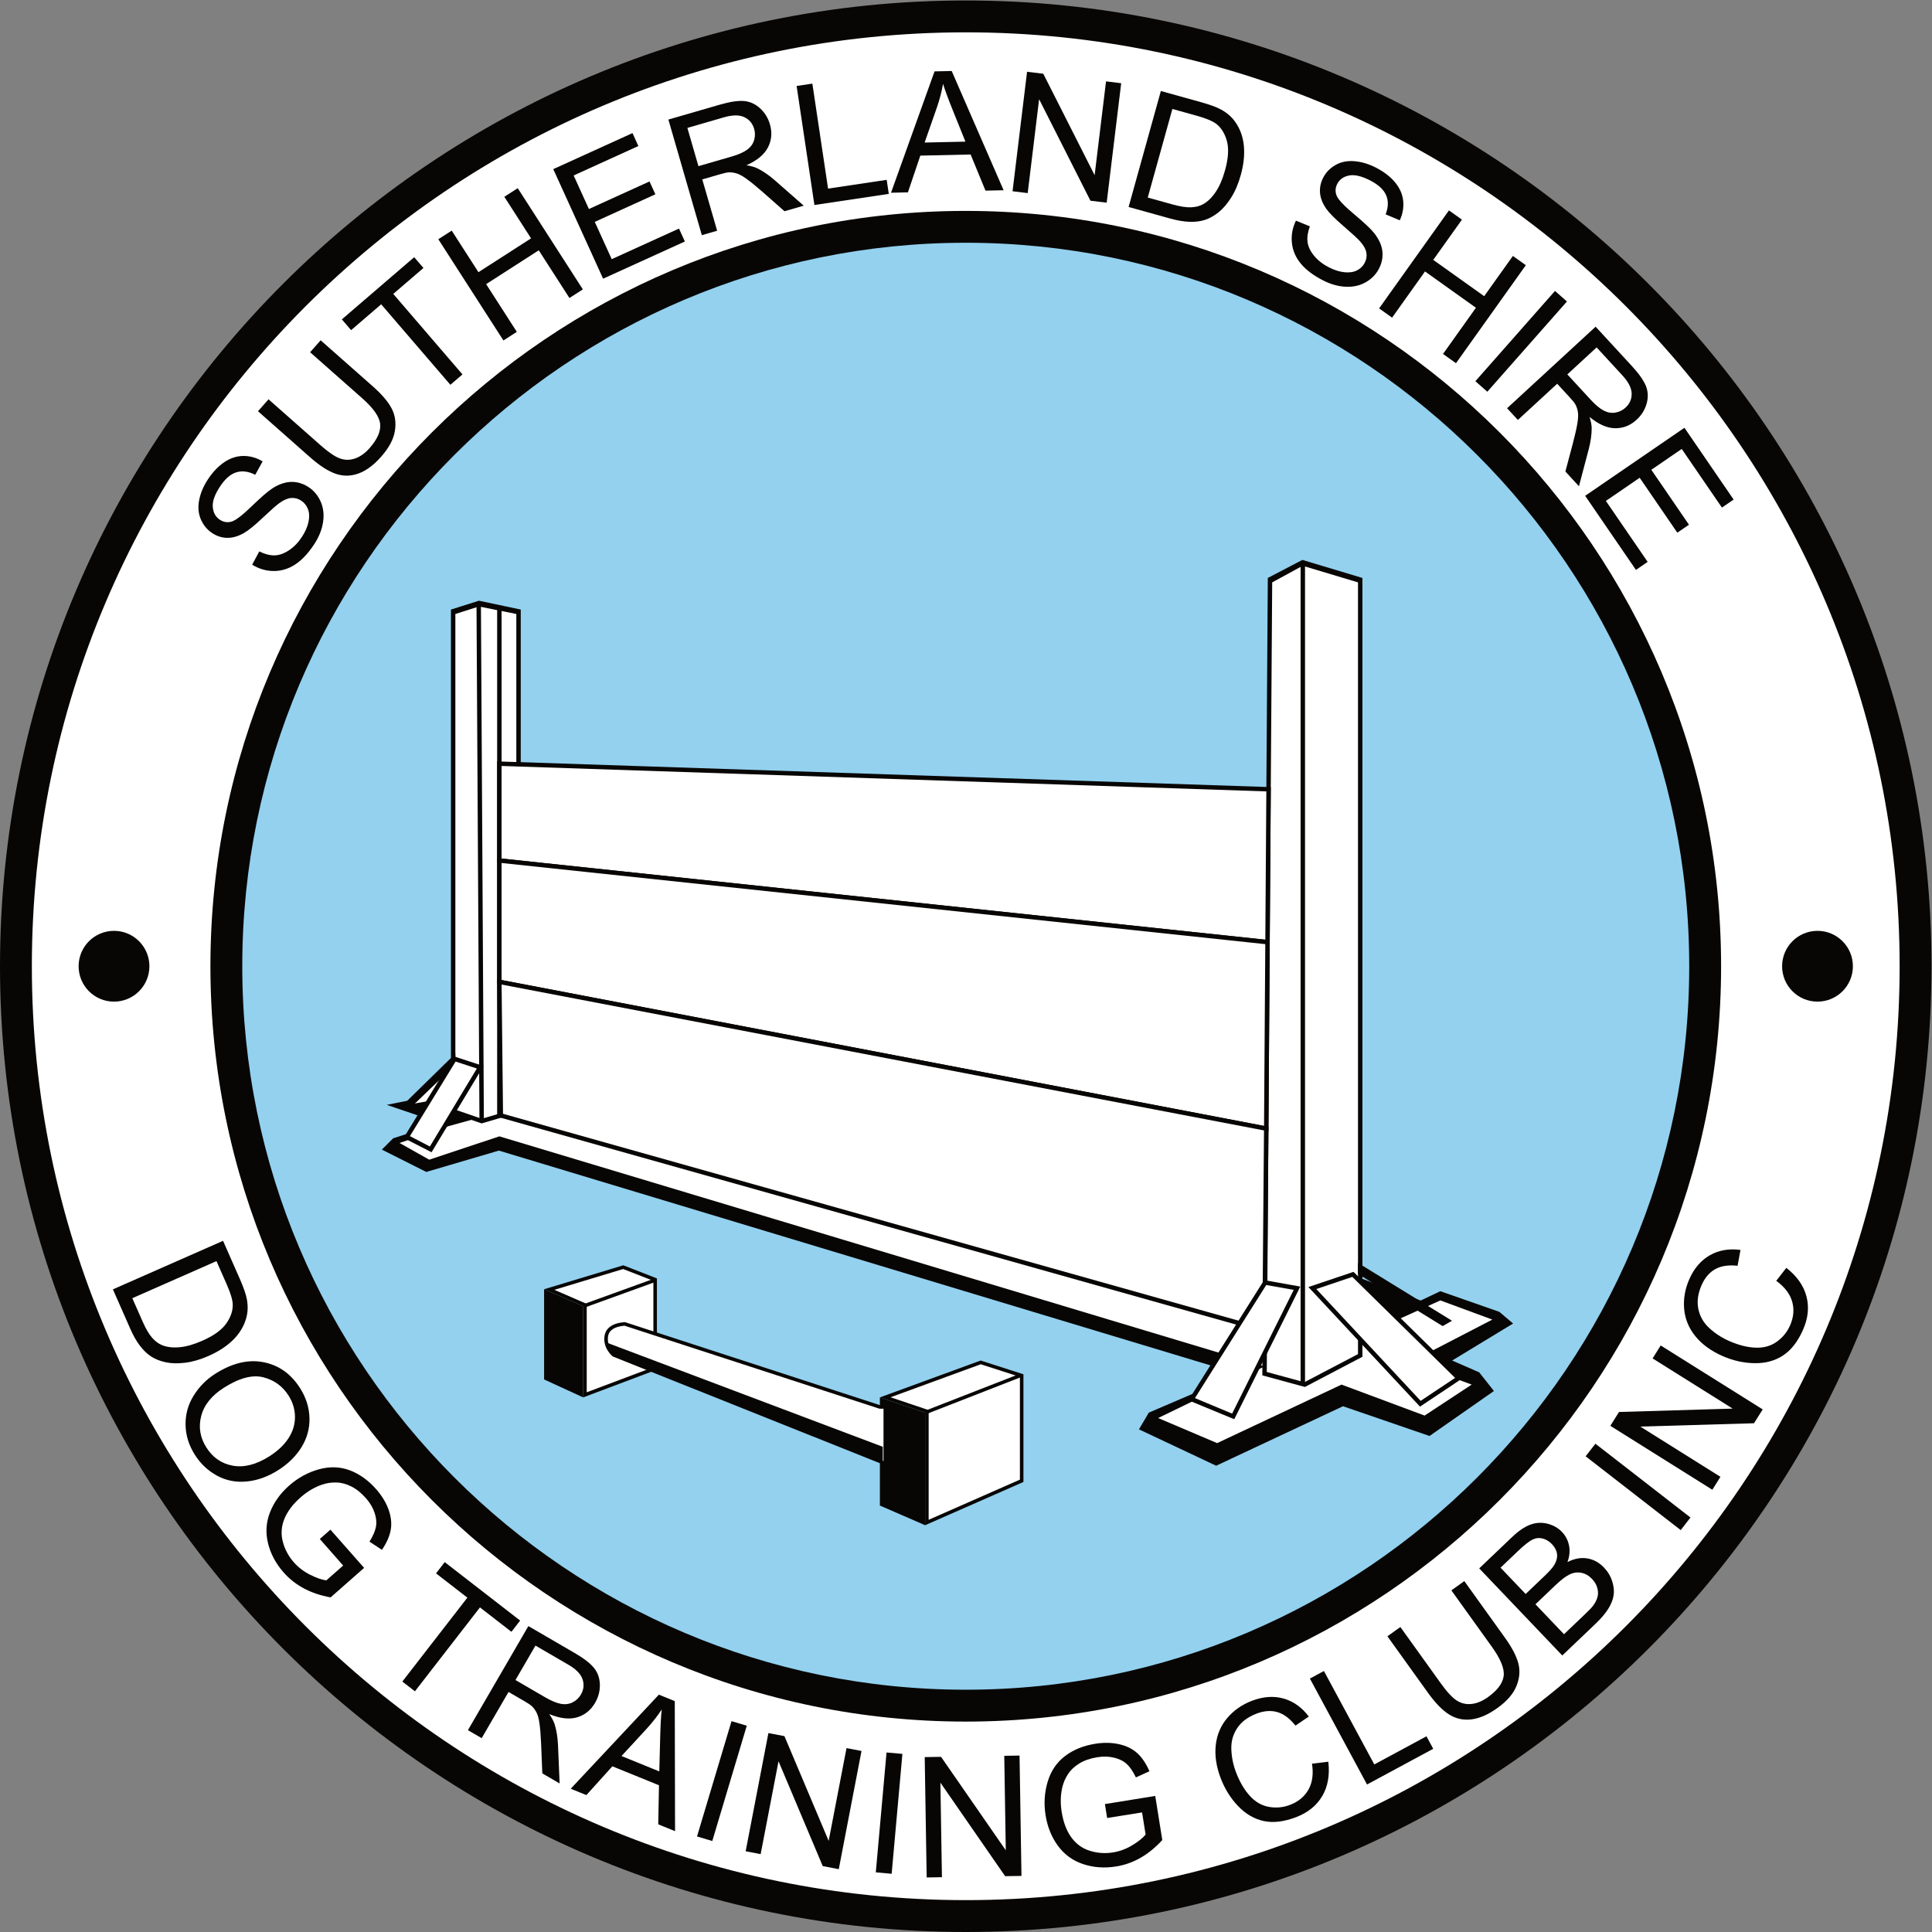 <?xml version="1.0" encoding="UTF-8" standalone="no"?>
<svg
   xmlns:dc="http://purl.org/dc/elements/1.1/"
   xmlns:cc="http://creativecommons.org/ns#"
   xmlns:rdf="http://www.w3.org/1999/02/22-rdf-syntax-ns#"
   xmlns:svg="http://www.w3.org/2000/svg"
   xmlns="http://www.w3.org/2000/svg"
   xmlns:sodipodi="http://sodipodi.sourceforge.net/DTD/sodipodi-0.dtd"
   xmlns:inkscape="http://www.inkscape.org/namespaces/inkscape"
   version="1.1"
   id="svg2"
   xml:space="preserve"
   width="824.72"
   height="824.72"
   viewBox="0 0 824.72 824.72"
   sodipodi:docname="Dog Training Club Logo UPDATED (1).eps"><rect x="0" y="0" width="824.72" height="824.72" fill="#808080" stroke="none"/><defs
     id="defs6" /><sodipodi:namedview
     pagecolor="#ffffff"
     bordercolor="#666666"
     borderopacity="1"
     objecttolerance="10"
     gridtolerance="10"
     guidetolerance="10"
     inkscape:pageopacity="0"
     inkscape:pageshadow="2"
     inkscape:window-width="640"
     inkscape:window-height="480"
     id="namedview4" /><g
     id="g10"
     inkscape:groupmode="layer"
     inkscape:label="ink_ext_XXXXXX"
     transform="matrix(1.333,0,0,-1.333,0,824.72)"><g
       id="g12"
       transform="scale(0.1)"><path
         d="M 6134.37,3092.72 C 6134.37,1412.84 4772.56,51.039 3092.69,51.039 1412.82,51.039 51.012,1412.84 51.012,3092.72 c 0,1679.87 1361.808,3041.67 3041.678,3041.67 1679.87,0 3041.68,-1361.8 3041.68,-3041.67"
         style="fill:#ffffff;fill-opacity:1;fill-rule:nonzero;stroke:none"
         id="path14" /><path
         d="m 3092.7,6083.39 c -1649.06,0 -2990.692,-1341.6 -2990.692,-2990.66 0,-1649.07 1341.632,-2990.671 2990.692,-2990.671 1649.07,0 2990.61,1341.601 2990.61,2990.671 0,1649.06 -1341.54,2990.66 -2990.61,2990.66 z M 3092.7,0 C 1387.37,0 0,1387.43 0,3092.73 0,4798.02 1387.37,6185.4 3092.7,6185.4 4798,6185.4 6185.37,4798.02 6185.37,3092.73 6185.37,1387.43 4798,0 3092.7,0"
         style="fill:#080604;fill-opacity:1;fill-rule:nonzero;stroke:none"
         id="path16" /><path
         d="m 5460.54,3092.72 c 0,-1307.73 -1060.12,-2367.849 -2367.85,-2367.849 -1307.73,0 -2367.85,1060.119 -2367.85,2367.849 0,1307.72 1060.12,2367.84 2367.85,2367.84 1307.73,0 2367.85,-1060.12 2367.85,-2367.84"
         style="fill:#93d1ef;fill-opacity:1;fill-rule:nonzero;stroke:none"
         id="path18" /><path
         d="M 3092.7,5409.55 C 1815.2,5409.55 775.855,4370.24 775.855,3092.73 775.855,1815.22 1815.2,775.879 3092.7,775.879 c 1277.51,0 2316.79,1039.341 2316.79,2316.851 0,1277.51 -1039.28,2316.82 -2316.79,2316.82 z m 0,-4735.73 c -1333.77,0 -2418.856,1085.11 -2418.856,2418.91 0,1333.74 1085.086,2418.82 2418.856,2418.82 1333.75,0 2418.85,-1085.08 2418.85,-2418.82 0,-1333.8 -1085.1,-2418.91 -2418.85,-2418.91"
         style="fill:#080604;fill-opacity:1;fill-rule:nonzero;stroke:none"
         id="path20" /><path
         d="m 423.75,2029.64 33.207,-75.27 c 10.246,-23.25 20.453,-40.57 30.609,-51.87 10.161,-11.35 20.895,-19.2 32.215,-23.57 15.942,-6.2 34.621,-8.25 56.039,-6.2 21.391,2.05 45.414,8.96 72.039,20.7 36.891,16.22 62.571,34.76 77.043,55.62 14.477,20.82 21.254,41.4 20.371,61.66 -0.722,14.67 -7.168,35.87 -19.398,63.6 l -32.656,74.11 z m -62.184,28.34 352.711,155.42 53.52,-121.49 c 12.098,-27.4 19.625,-49.1 22.637,-64.98 4.238,-22.31 3.433,-43.23 -2.461,-62.88 -7.524,-25.51 -21.504,-48.32 -41.868,-68.3 -20.425,-19.98 -46.332,-36.91 -77.765,-50.81 -26.793,-11.78 -51.891,-19.09 -75.332,-21.97 -23.465,-2.88 -44.11,-2.38 -61.992,1.44 -17.848,3.81 -33.239,9.79 -46.133,17.98 -12.926,8.2 -24.988,19.65 -36.254,34.32 -11.234,14.67 -21.559,32.66 -30.969,54.02 l -56.094,127.25"
         style="fill:#080604;fill-opacity:1;fill-rule:nonzero;stroke:none"
         id="path22" /><path
         d="m 716.934,1742.88 c -39.215,-24.91 -63.426,-55.08 -72.586,-90.44 -9.192,-35.43 -3.684,-69.02 16.515,-100.85 20.563,-32.43 48.903,-51.86 84.961,-58.34 36.09,-6.47 75.082,3.61 116.953,30.17 26.485,16.83 46.77,35.98 60.832,57.45 14.086,21.53 21.086,44.34 21,68.47 -0.054,24.13 -6.89,46.93 -20.531,68.42 -19.348,30.49 -46.465,50.02 -81.336,58.72 -34.898,8.69 -76.824,-2.49 -125.808,-33.6 z m -27.508,44.84 c 53.992,34.25 105.496,46.6 154.453,36.97 48.98,-9.58 88.031,-37.31 117.141,-83.19 19.07,-30.06 29.062,-61.66 30.031,-94.93 0.965,-33.21 -7.391,-64.31 -25.02,-93.26 -17.656,-28.94 -42.758,-53.75 -75.304,-74.44 -32.989,-20.93 -66.747,-32.99 -101.231,-36.2 -34.512,-3.22 -66.195,3.09 -95.086,19.04 -28.898,15.88 -52.308,38.02 -70.238,66.25 -19.461,30.66 -29.449,62.72 -29.949,96.25 -0.524,33.49 8.082,64.59 25.797,93.26 17.71,28.67 40.843,52.09 69.406,70.25"
         style="fill:#080604;fill-opacity:1;fill-rule:nonzero;stroke:none"
         id="path24" /><path
         d="m 1024.12,1258.58 33.96,29.89 108.01,-122.43 -107.4,-94.49 c -31.55,5.65 -59.92,15.11 -85.077,28.51 -25.156,13.34 -47.015,30.55 -65.531,51.58 -24.992,28.45 -41.621,59.61 -49.867,93.55 -8.25,33.92 -6.09,66.96 6.527,99.07 12.621,32.1 33.153,60.66 61.574,85.62 28.176,24.8 59.641,42.02 94.424,51.69 34.76,9.69 67.8,8.7 99.08,-2.98 31.3,-11.68 59.61,-31.94 84.96,-60.78 18.4,-20.91 31.66,-42.84 39.77,-65.69 8.08,-22.86 10.29,-44.45 6.64,-64.71 -3.66,-20.25 -13.04,-41.45 -28.12,-63.59 l -39.85,26.23 c 10.91,17.32 17.74,32.88 20.51,46.77 2.73,13.85 1.38,29 -4.07,45.39 -5.48,16.43 -14.61,31.99 -27.48,46.6 -15.39,17.49 -31.35,30.28 -47.93,38.36 -16.55,8.09 -32.6,12.24 -48.19,12.4 -15.58,0.22 -30.46,-2.11 -44.69,-6.92 -24.38,-8.36 -47.018,-21.75 -67.968,-40.13 -25.789,-22.69 -43.476,-46.1 -53.027,-70.29 -9.574,-24.13 -11.094,-48.43 -4.59,-72.84 6.504,-24.35 18.156,-46.11 34.953,-65.2 14.582,-16.55 31.992,-29.94 52.274,-40.13 20.288,-10.18 37.618,-16.16 52.028,-17.98 l 53.91,47.43 -74.83,85.07"
         style="fill:#080604;fill-opacity:1;fill-rule:nonzero;stroke:none"
         id="path26" /><path
         d="m 1288.44,802 208.25,268.72 -100.38,77.77 27.85,35.97 241.48,-187.12 -27.87,-35.988 -100.79,78.108 L 1328.76,770.789 1288.44,802"
         style="fill:#080604;fill-opacity:1;fill-rule:nonzero;stroke:none"
         id="path28" /><path
         d="m 1650.72,806.879 94.79,-55.078 c 20.14,-11.672 37.14,-18.762 50.92,-21.192 13.78,-2.441 26.29,-0.781 37.53,4.922 11.24,5.758 19.98,14 26.23,24.75 9.16,15.77 10.99,32.039 5.43,48.86 -5.54,16.781 -20.65,32.39 -45.36,46.718 l -105.47,61.27 z m -152.29,-160.52 193.64,333.262 147.78,-85.902 c 29.7,-17.207 50.54,-33.379 62.52,-48.321 11.98,-14.949 18.18,-32.707 18.62,-53.25 0.45,-20.527 -4.68,-39.957 -15.33,-58.277 -13.73,-23.633 -32.96,-39.129 -57.7,-46.441 -24.71,-7.301 -54.35,-3.871 -88.89,10.3 8.41,-12.402 14.06,-23.082 16.97,-32.05 6,-19.321 9.62,-41.18 10.84,-65.59 l 5.26,-124.371 -55.46,32.211 -3.82,94.929 c -1.27,27.512 -2.99,48.993 -5.15,64.43 -2.15,15.441 -5.31,27.223 -9.43,35.313 -4.12,8.027 -9.13,14.878 -14.97,20.539 -4.4,3.98 -12.27,9.238 -23.64,15.879 l -51.14,29.66 -85.99,-147.95 -44.11,25.629"
         style="fill:#080604;fill-opacity:1;fill-rule:nonzero;stroke:none"
         id="path30" /><path
         d="m 1990.29,563.512 121.02,-49.262 2.96,114.07 c 0.86,34.649 2.46,62.77 4.82,84.301 -13.87,-21.043 -29.53,-41.121 -47,-60.332 z m -162.64,-104.723 282.33,301.262 50.89,-20.699 0.89,-416.454 -53.83,21.872 2.36,125.089 -149.28,60.723 -83.22,-92.16 -50.14,20.367"
         style="fill:#080604;fill-opacity:1;fill-rule:nonzero;stroke:none"
         id="path32" /><path
         d="m 2232.11,305.969 110.47,369.23 48.88,-14.609 -110.48,-369.231 -48.87,14.61"
         style="fill:#080604;fill-opacity:1;fill-rule:nonzero;stroke:none"
         id="path34" /><path
         d="m 2387.86,258.59 72.84,378.469 51.36,-9.848 141.61,-335.41 57.18,297.109 48.01,-9.18 -72.81,-378.539 -51.36,9.911 -141.58,335.687 -57.24,-297.437 -48.01,9.238"
         style="fill:#080604;fill-opacity:1;fill-rule:nonzero;stroke:none"
         id="path36" /><path
         d="m 2804.61,191.012 34.4,383.886 50.81,-4.527 -34.4,-383.902 -50.81,4.543"
         style="fill:#080604;fill-opacity:1;fill-rule:nonzero;stroke:none"
         id="path38" /><path
         d="m 2967.53,174.68 -6.26,385.39 52.31,0.828 207.31,-299.269 -4.87,302.543 48.92,0.828 6.2,-385.391 -52.35,-0.828 -207.29,299.539 4.93,-302.859 -48.9,-0.781"
         style="fill:#080604;fill-opacity:1;fill-rule:nonzero;stroke:none"
         id="path40" /><path
         d="m 3545.45,365.02 -7.14,44.621 161.18,26.07 22.58,-141.199 c -21.58,-23.692 -44.72,-42.614 -69.46,-56.782 -24.69,-14.171 -50.92,-23.468 -78.6,-27.902 -37.36,-5.976 -72.61,-3.43 -105.71,7.692 -33.15,11.121 -59.89,30.55 -80.31,58.39 -20.43,27.789 -33.65,60.391 -39.63,97.75 -5.93,37.031 -3.71,72.84 6.64,107.442 10.35,34.589 28.84,61.988 55.4,82.179 26.57,20.27 58.84,33.379 96.75,39.469 27.51,4.43 53.08,3.93 76.78,-1.441 23.63,-5.309 43.05,-14.938 58.28,-28.84 15.16,-13.938 28.05,-33.149 38.74,-57.719 l -43.39,-19.711 c -8.86,18.43 -18.38,32.551 -28.62,42.289 -10.24,9.684 -23.8,16.602 -40.63,20.754 -16.83,4.148 -34.81,4.707 -54.01,1.609 -23.03,-3.652 -42.35,-10.351 -58.01,-20.043 -15.72,-9.738 -27.78,-21.078 -36.26,-34.148 -8.47,-13.121 -14.44,-26.891 -17.99,-41.512 -5.92,-25.066 -6.64,-51.359 -2.26,-78.929 5.42,-33.879 15.83,-61.329 31.16,-82.297 15.33,-20.981 35.09,-35.262 59.17,-42.731 24.07,-7.531 48.7,-9.25 73.78,-5.261 21.8,3.48 42.45,11.128 61.82,22.859 19.43,11.68 33.76,23.191 42.95,34.422 l -11.35,70.847 -111.86,-17.878"
         style="fill:#080604;fill-opacity:1;fill-rule:nonzero;stroke:none"
         id="path42" /><path
         d="m 4201.5,539.051 52.25,6.25 c 5.04,-42.949 -1.49,-79.653 -19.59,-110.153 -18.05,-30.5 -45.83,-52.906 -83.3,-67.25 -38.8,-14.878 -73.39,-19.089 -103.72,-12.609 -30.33,6.473 -57.62,22.301 -81.81,47.383 -24.13,25.066 -42.78,54.789 -55.95,89.16 -14.4,37.469 -19.77,72.949 -16.12,106.328 3.61,33.371 15.89,62.371 36.76,87.012 20.87,24.629 47.16,42.996 78.93,55.168 36.03,13.789 69.79,16.219 101.39,7.308 31.55,-8.91 58.57,-28.117 80.93,-57.668 l -42.68,-29 c -18.38,22.969 -37.8,37.411 -58.23,43.282 -20.48,5.867 -42.72,4.148 -66.75,-5.043 -27.67,-10.617 -48.26,-26.117 -61.76,-46.489 -13.51,-20.371 -19.71,-43.179 -18.66,-68.351 1,-25.25 6.09,-49.77 15.17,-73.449 11.73,-30.621 26.45,-55.629 44.11,-75.059 17.66,-19.422 38.08,-31.16 61.21,-35.203 23.14,-4.098 45.67,-1.938 67.64,6.48 26.68,10.231 46.28,26.563 58.89,49.032 12.62,22.468 16.38,50.09 11.29,82.871"
         style="fill:#080604;fill-opacity:1;fill-rule:nonzero;stroke:none"
         id="path44" /><path
         d="m 4377.68,472.352 -182.93,339.226 44.89,24.242 161.34,-299.218 167.1,90.109 21.59,-40.012 -211.99,-114.347"
         style="fill:#080604;fill-opacity:1;fill-rule:nonzero;stroke:none"
         id="path46" /><path
         d="m 4647.83,1093.97 41.41,29.78 129.85,-180.941 c 22.64,-31.43 36.97,-59 43.17,-82.571 6.14,-23.648 4.1,-47.937 -6.15,-72.898 -10.23,-24.91 -30.44,-48.211 -60.66,-69.91 -29.28,-21.032 -56.9,-33.211 -82.85,-36.469 -25.91,-3.32 -49.71,1.769 -71.41,15.211 -21.75,13.398 -44.49,36.699 -68.3,69.859 l -129.9,180.93 41.45,29.719 129.69,-180.649 c 19.54,-27.242 36.48,-45.441 50.75,-54.691 14.34,-9.238 30.11,-12.949 47.43,-11.059 17.33,1.821 34.94,9.18 52.7,21.91 30.5,21.918 47.22,44.387 50.25,67.528 3.05,23.082 -9.52,54.301 -37.74,93.59 l -129.69,180.661"
         style="fill:#080604;fill-opacity:1;fill-rule:nonzero;stroke:none"
         id="path48" /><path
         d="m 5008.49,953.551 69.41,66.259 c 11.95,11.33 19.86,19.75 23.86,25.23 7.08,9.63 11.73,18.93 14.05,27.95 2.32,8.96 2.11,18.65 -0.72,28.95 -2.77,10.3 -8.41,19.87 -16.88,28.73 -9.91,10.41 -21.2,16.93 -33.82,19.54 -12.67,2.54 -25.18,0.93 -37.58,-4.98 -12.45,-5.93 -27.5,-17.33 -45.28,-34.27 l -64.48,-61.5 z m -122.82,128.849 60.28,57.5 c 16.37,15.62 27.06,27.85 32.16,36.82 6.69,11.73 9.35,23.08 7.96,34.09 -1.43,11.02 -6.8,21.37 -16.1,31.16 -8.8,9.24 -18.82,15.28 -29.95,18.1 -11.17,2.82 -22.14,1.61 -32.82,-3.65 -10.74,-5.31 -26.13,-17.49 -46.16,-36.58 L 4805.3,1166.7 Z M 5002.96,885.469 4737,1164.43 l 104.61,99.74 c 21.31,20.31 41.12,33.82 59.4,40.46 18.26,6.58 36.58,7.52 55.06,2.76 18.49,-4.81 33.88,-13.55 46.06,-26.39 11.4,-11.91 18.87,-26.24 22.41,-42.96 3.59,-16.66 1.89,-34.48 -4.98,-53.41 21.58,11.12 42.62,15.06 63.04,11.79 20.43,-3.26 38.42,-13.01 53.86,-29.28 12.45,-13.06 21.3,-27.84 26.45,-44.34 5.21,-16.49 6.64,-31.66 4.32,-45.43 -2.27,-13.84 -8.08,-28.18 -17.38,-42.95 -9.24,-14.78 -22.8,-30.61 -40.57,-47.549 L 5002.96,885.469"
         style="fill:#080604;fill-opacity:1;fill-rule:nonzero;stroke:none"
         id="path50" /><path
         d="m 5382.21,1287.02 -304.43,236.34 31.28,40.3 304.42,-236.34 -31.27,-40.3"
         style="fill:#080604;fill-opacity:1;fill-rule:nonzero;stroke:none"
         id="path52" /><path
         d="m 5483.5,1416.26 -326.62,204.69 27.84,44.33 363.92,10.8 -256.43,160.73 25.95,41.45 326.63,-204.73 -27.85,-44.34 -364.14,-10.62 256.65,-160.9 -25.95,-41.41"
         style="fill:#080604;fill-opacity:1;fill-rule:nonzero;stroke:none"
         id="path54" /><path
         d="m 5688.17,2085.32 32.33,41.52 c 34.04,-26.68 55.52,-57.18 64.42,-91.44 8.97,-34.31 5.37,-69.79 -10.85,-106.55 -16.71,-38.02 -38.07,-65.53 -64.03,-82.52 -25.96,-17.05 -56.35,-25.3 -91.16,-24.8 -34.88,0.5 -69.13,8.14 -102.79,22.97 -36.74,16.17 -65.69,37.31 -86.89,63.37 -21.14,26.08 -33.16,55.19 -35.93,87.35 -2.82,32.15 2.66,63.81 16.33,94.92 15.56,35.31 37.64,61.04 66.14,77.16 28.57,16.16 61.22,21.8 97.97,16.93 l -9.4,-50.7 c -29.29,3.1 -53.2,-0.55 -71.74,-10.96 -18.54,-10.4 -33.04,-27.39 -43.45,-50.98 -11.89,-27.12 -15.38,-52.63 -10.4,-76.54 4.98,-23.92 16.77,-44.39 35.42,-61.43 18.65,-17 39.63,-30.62 62.88,-40.85 29.99,-13.24 58.12,-20.38 84.35,-21.48 26.24,-1.11 48.92,5.09 68.13,18.71 19.15,13.56 33.49,31.11 42.95,52.58 11.51,26.12 13.73,51.58 6.64,76.38 -7.14,24.74 -24.07,46.88 -50.92,66.36"
         style="fill:#080604;fill-opacity:1;fill-rule:nonzero;stroke:none"
         id="path56" /><path
         d="m 3647.38,1609.66 247.18,-116.5 406.18,190.49 277.09,-95.24 206.24,144.05 -47.22,59.83 -86.6,37.78 195.23,118.5 -44.08,37.37 -188.93,66.12 -62.98,-29.91 -225.13,83.83 -508.24,-80.69 -1977.69,540.01 -410.91,121.23 -188.92,-37.79 171.61,-58.25 -151.14,-48.8 -36.21,-36.21 142.26,-71.51 232.43,68.36 2285.52,-689.86 -53.31,-84.57 -150.89,-64.71 -31.49,-53.53"
         style="fill:#080604;fill-opacity:1;fill-rule:nonzero;stroke:none"
         id="path58" /><path
         d="m 1437.76,2581.05 -158.22,-54.32 95.04,-53.53 224.55,74.78 2450.39,-736.8 -340.74,-165.31 188.93,-80.29 398.32,187.39 266.06,-99.2 150.74,99.2 -196,72.38 262.13,135.78 -166.49,61.41 -164.13,-73.97 -2605.97,664.85 -181.84,29.02 -222.77,-61.39"
         style="fill:#ffffff;fill-opacity:1;fill-rule:nonzero;stroke:none"
         id="path60" /><path
         d="m 4067.03,4329.05 100.82,54.53 188,-54.53 V 1846.32 l -177.96,-93.35 -128.37,35 17.51,2541.08"
         style="fill:#ffffff;fill-opacity:1;fill-rule:nonzero;stroke:none"
         id="path62" /><path
         d="m 4056.66,1793.41 120.38,-32.87 171.75,90.05 v 2471.38 l -177.19,53.17 -97.57,-53.17 z m 122.04,-48.04 -2.71,0.77 -133.62,36.42 0.06,5.49 17.55,2548.09 110.68,57.75 192.3,-57.75 V 1842.06 l -184.26,-96.69"
         style="fill:#080604;fill-opacity:1;fill-rule:nonzero;stroke:none"
         id="path64" /><path
         d="m 4179.14,1752.95 h -14.17 v 2632.8 h 14.17 v -2632.8"
         style="fill:#080604;fill-opacity:1;fill-rule:nonzero;stroke:none"
         id="path66" /><path
         d="m 4202.69,2062.21 129.82,43.77 338.43,-332.59 -122.54,-81.69 -345.71,370.51"
         style="fill:#ffffff;fill-opacity:1;fill-rule:nonzero;stroke:none"
         id="path68" /><path
         d="m 4215.34,2058.98 334.08,-358.05 110.32,73.5 -329.11,323.45 z m 331.98,-376.54 -4.15,4.43 -353.18,378.53 144.4,48.64 347.71,-341.71 -134.78,-89.89"
         style="fill:#080604;fill-opacity:1;fill-rule:nonzero;stroke:none"
         id="path70" /><path
         d="m 4355.85,2111.35 v 18.64 l 280.13,-172.28 -15.99,-9.14 -264.14,162.78"
         style="fill:#080604;fill-opacity:1;fill-rule:nonzero;stroke:none"
         id="path72" /><path
         d="m 4362.96,2115.27 257.21,-158.47 1.93,1.11 -259.14,159.41 z m 256.92,-174.97 -271.09,167.1 v 35.27 l 301.09,-185.21 -30,-17.16"
         style="fill:#080604;fill-opacity:1;fill-rule:nonzero;stroke:none"
         id="path74" /><path
         d="m 1451.14,4227.83 81.4,24.5 127.99,-24.5 v -1596.4 l -118.08,-34.64 -91.31,31.48 v 1599.56"
         style="fill:#ffffff;fill-opacity:1;fill-rule:nonzero;stroke:none"
         id="path76" /><path
         d="m 1458.22,2633.33 84.41,-29.11 110.81,32.54 v 1583.98 l -119.65,24.09 -75.57,-24.09 z m 84.07,-43.94 -98.24,33.87 v 1611.65 l 89.74,28.34 133.82,-28.34 V 2626.13 l -125.32,-36.74"
         style="fill:#080604;fill-opacity:1;fill-rule:nonzero;stroke:none"
         id="path78" /><path
         d="m 1535.38,2596.75 -9.47,1659.39 14.17,0.06 9.47,-1659.34 -14.17,-0.11"
         style="fill:#080604;fill-opacity:1;fill-rule:nonzero;stroke:none"
         id="path80" /><path
         d="m 1606.23,2613.41 h -14.17 v 1626.42 h 14.17 V 2613.41"
         style="fill:#080604;fill-opacity:1;fill-rule:nonzero;stroke:none"
         id="path82" /><path
         d="m 1599.13,3741.35 2463.28,-81.85 -3.37,-489.64 -2459.91,261.34 v 310.15"
         style="fill:#ffffff;fill-opacity:1;fill-rule:nonzero;stroke:none"
         id="path84" /><path
         d="M 1606.23,3437.58 4052,3177.72 l 3.27,474.92 -2449.04,81.39 z M 4066.06,3162 l -7.8,0.8 -2466.2,262.05 v 323.84 l 7.3,-0.25 2470.19,-82.08 -3.49,-504.36"
         style="fill:#080604;fill-opacity:1;fill-rule:nonzero;stroke:none"
         id="path86" /><path
         d="M 4059.04,3169.86 1599.13,3431.2 v -388.57 l 2455.8,-469.87 4.11,597.1"
         style="fill:#ffffff;fill-opacity:1;fill-rule:nonzero;stroke:none"
         id="path88" /><path
         d="m 1606.23,3048.51 2441.68,-467.15 3.98,582.13 -2445.66,259.84 z m 2455.74,-484.31 -8.36,1.6 -2461.55,470.97 v 402.33 l 2474.11,-262.88 -0.05,-6.42 -4.15,-605.6"
         style="fill:#080604;fill-opacity:1;fill-rule:nonzero;stroke:none"
         id="path90" /><path
         d="m 1599.13,3042.63 2455.8,-469.87 -5.41,-645.86 -2445.64,687.91 -4.75,427.82"
         style="fill:#ffffff;fill-opacity:1;fill-rule:nonzero;stroke:none"
         id="path92" /><path
         d="m 1610.9,2620.16 2431.59,-683.89 5.31,630.65 -2441.49,467.13 z m 2445.64,-702.6 -8.96,2.55 -2450.74,689.32 -4.87,441.78 8.5,-1.63 2461.61,-470.94 -5.54,-661.08"
         style="fill:#080604;fill-opacity:1;fill-rule:nonzero;stroke:none"
         id="path94" /><path
         d="m 4051.53,2079.73 101.91,-18.17 -203.11,-407.79 -134.21,52.52 235.41,373.44"
         style="fill:#ffffff;fill-opacity:1;fill-rule:nonzero;stroke:none"
         id="path96" /><path
         d="m 3826.68,1709.78 118.98,-49.75 197.23,396.23 -87.95,15.67 z m 125.85,-67.68 -146.99,60.7 4.59,7.26 237.95,377.48 115.95,-20.64 -211.5,-424.8"
         style="fill:#080604;fill-opacity:1;fill-rule:nonzero;stroke:none"
         id="path98" /><path
         d="m 1451.14,2795.95 -153.11,-149.96 9.45,-3.55 64.35,11.22 79.31,74.39 v 67.9"
         style="fill:#ffffff;fill-opacity:1;fill-rule:nonzero;stroke:none"
         id="path100" /><path
         d="m 1444.05,2779.06 -131.2,-128.46 55.68,9.68 75.52,70.8 z m -137.26,-143.9 -21.64,8.13 173.07,169.54 v -87.84 l -83.1,-77.99 -68.33,-11.84"
         style="fill:#080604;fill-opacity:1;fill-rule:nonzero;stroke:none"
         id="path102" /><path
         d="m 1307.48,2642.44 143.66,138.16"
         style="fill:#080604;fill-opacity:1;fill-rule:nonzero;stroke:none"
         id="path104" /><path
         d="m 1312.38,2637.37 -9.8,10.19 143.66,138.14 9.8,-10.18 -143.66,-138.15"
         style="fill:#080604;fill-opacity:1;fill-rule:nonzero;stroke:none"
         id="path106" /><path
         d="m 1455.86,2795.95 81.87,-26.77 -158.42,-262.92 -77.73,37.78 154.28,251.91"
         style="fill:#ffffff;fill-opacity:1;fill-rule:nonzero;stroke:none"
         id="path108" /><path
         d="m 1312.71,2548.71 63.87,-33.27 150.5,249.74 -68.09,22.3 z m 69.32,-51.65 -89.58,45.78 4.1,6.65 156.19,254.93 95.64,-31.27 -166.35,-276.09"
         style="fill:#080604;fill-opacity:1;fill-rule:nonzero;stroke:none"
         id="path110" /><path
         d="m 1867.56,1711.99 -125.16,57.47 v 288.89 l 125.16,-54.31 v -292.05"
         style="fill:#080604;fill-opacity:1;fill-rule:nonzero;stroke:none"
         id="path112" /><path
         d="m 1873.23,2007.73 -114.38,49.69 238.86,72.18 100.34,-40.4 v -284.33 l -224.82,-84.68 v 287.54"
         style="fill:#ffffff;fill-opacity:1;fill-rule:nonzero;stroke:none"
         id="path114" /><path
         d="m 1996.08,2135.05 -253.68,-76.7 125.16,-54.31 v -292.05 l 236.15,88.96 v 292.04 l -107.63,42.06 z m -0.47,-11.98 96.77,-37.82 v -276.46 l -213.48,-80.41 v 275.66 7.44 l -6.83,2.97 -96.81,42.01 220.35,66.61"
         style="fill:#080604;fill-opacity:1;fill-rule:nonzero;stroke:none"
         id="path116" /><path
         d="m 2962.53,1302.66 v 360.53 l -144.84,48.8 v -346.35 l 144.84,-62.98"
         style="fill:#080604;fill-opacity:1;fill-rule:nonzero;stroke:none"
         id="path118" /><path
         d="m 2968.19,1667.28 -133.39,44.94 307.54,112.52 129.42,-42.84 v -336.97 l -303.57,-133.61 v 355.96"
         style="fill:#ffffff;fill-opacity:1;fill-rule:nonzero;stroke:none"
         id="path120" /><path
         d="m 3140.44,1830.07 -322.75,-118.08 144.84,-48.79 v -360.53 l 314.87,138.53 v 344.79 l -136.96,44.08 z m 0.23,-11.98 125.4,-40.36 V 1448.6 l -292.2,-128.57 v 343.17 8.14 l -7.72,2.6 -114.27,38.49 288.79,105.66"
         style="fill:#080604;fill-opacity:1;fill-rule:nonzero;stroke:none"
         id="path122" /><path
         d="m 2962.53,1663.19 307.24,119.82"
         style="fill:#ffffff;fill-opacity:1;fill-rule:nonzero;stroke:none"
         id="path124" /><path
         d="m 2964.57,1657.92 -4.1,10.52 307.24,119.82 4.1,-10.51 -307.24,-119.83"
         style="fill:#080604;fill-opacity:1;fill-rule:nonzero;stroke:none"
         id="path126" /><path
         d="m 2817.69,1507.33 -851.73,340.06 c 0,0 -29.92,23.62 -24.41,60.61 5.52,37 52.75,38.57 59.05,39.37 l 817.09,-266.08 h 17.32 v -181.84 l -17.32,7.88"
         style="fill:#ffffff;fill-opacity:1;fill-rule:nonzero;stroke:none"
         id="path128" /><path
         d="m 1968.9,1852.31 860.42,-344.06 v 167.38 l -13.36,0.28 -816.01,265.67 -0.72,-0.05 c -31.58,-2.89 -49.1,-14.45 -52.06,-34.38 -4.56,-30.61 17.83,-51.46 21.73,-54.84 z m 871.77,-361.65 -25.18,11.45 -853.04,340.84 c -1.33,1.06 -32.44,26.12 -26.51,65.87 2.65,17.71 15.58,39.74 62.26,43.99 l 2.94,0.29 817.44,-266.17 h 22.09 v -196.27"
         style="fill:#080604;fill-opacity:1;fill-rule:nonzero;stroke:none"
         id="path130" /><path
         d="m 1969.11,1844.24 857.92,-341.16 v 50.69 l -882.22,332.87 c 0,0 0.68,-21.93 24.3,-42.4"
         style="fill:#080604;fill-opacity:1;fill-rule:nonzero;stroke:none"
         id="path132" /><path
         d="m 1867.56,2004.04 228.28,82.65"
         style="fill:#ffffff;fill-opacity:1;fill-rule:nonzero;stroke:none"
         id="path134" /><path
         d="m 1869.49,1998.7 -3.87,10.63 228.28,82.69 3.88,-10.63 -228.29,-82.69"
         style="fill:#080604;fill-opacity:1;fill-rule:nonzero;stroke:none"
         id="path136" /><path
         d="m 478.453,3092.72 c 0,-62.61 -50.754,-113.36 -113.355,-113.36 -62.602,0 -113.356,50.75 -113.356,113.36 0,62.6 50.754,113.35 113.356,113.35 62.601,0 113.355,-50.75 113.355,-113.35"
         style="fill:#080604;fill-opacity:1;fill-rule:nonzero;stroke:none"
         id="path138" /><path
         d="m 5933.63,3092.72 c 0,-62.61 -50.75,-113.36 -113.35,-113.36 -62.6,0 -113.36,50.75 -113.36,113.36 0,62.6 50.76,113.35 113.36,113.35 62.6,0 113.35,-50.75 113.35,-113.35"
         style="fill:#080604;fill-opacity:1;fill-rule:nonzero;stroke:none"
         id="path140" /><path
         d="m 807.484,4378.54 22.832,42.59 c 17.379,-8.66 33.512,-12.87 48.407,-12.68 14.91,0.2 30.324,5.57 46.32,16.05 15.973,10.49 29.945,24.91 41.93,43.26 10.656,16.27 17.629,32.24 20.949,47.88 3.324,15.63 2.742,29.25 -1.715,40.84 -4.453,11.6 -11.652,20.68 -21.641,27.21 -10.132,6.61 -20.871,9.46 -32.269,8.52 -11.402,-0.91 -24.078,-6.45 -38.024,-16.6 -9.023,-6.45 -26.793,-22.17 -53.3,-47.13 -26.485,-24.99 -46.774,-41.35 -60.832,-49.1 -18.153,-10.13 -35.672,-15.08 -52.551,-14.8 -16.91,0.25 -32.766,5.23 -47.574,14.91 -16.301,10.66 -28.477,25.24 -36.614,43.73 -8.109,18.49 -10.019,39.02 -5.754,61.57 4.286,22.53 13.504,44.67 27.7,66.37 15.636,23.91 33.297,42.48 52.945,55.71 19.617,13.22 40.152,19.87 61.547,19.92 21.39,0.03 41.785,-5.75 61.183,-17.4 l -23.683,-42.93 c -21.836,11.12 -42.098,13.76 -60.801,7.86 -18.742,-5.87 -36.203,-21.2 -52.394,-45.99 -16.903,-25.82 -24.461,-47.74 -22.719,-65.73 1.742,-17.99 9.273,-31.36 22.637,-40.07 11.574,-7.59 23.859,-9.63 36.812,-6.18 12.836,3.32 34.535,19.77 65.059,49.32 30.554,29.56 52.972,48.87 67.281,57.95 20.918,13.12 40.957,19.82 60.078,20.09 19.125,0.25 37.359,-5.26 54.656,-16.57 17.161,-11.24 30.141,-26.74 38.881,-46.47 8.75,-19.76 11.32,-41.62 7.72,-65.53 -3.59,-23.94 -12.92,-47.41 -27.97,-70.44 -19.1,-29.19 -39.357,-50.86 -60.752,-65.03 -21.418,-14.17 -44.336,-21.28 -68.773,-21.33 -24.434,-0.03 -47.625,6.69 -69.571,20.2"
         style="fill:#080604;fill-opacity:1;fill-rule:nonzero;stroke:none"
         id="path142" /><path
         d="m 993.098,5058.97 33.762,38.21 166.9,-147.41 c 29.03,-25.66 49.18,-49.32 60.47,-70.96 11.27,-21.65 14.7,-45.78 10.24,-72.37 -4.43,-26.59 -18.95,-53.83 -43.56,-81.67 -23.88,-27.06 -48.1,-45.08 -72.64,-54.05 -24.52,-8.97 -48.88,-9.32 -73.04,-1.07 -24.16,8.24 -51.55,25.87 -82.16,52.91 l -166.879,147.45 33.766,38.21 166.683,-147.25 c 25.1,-22.17 45.64,-36.17 61.66,-42.01 15.99,-5.84 32.24,-5.92 48.7,-0.22 16.5,5.67 31.97,16.72 46.5,33.13 24.82,28.11 36.14,53.77 33.96,76.98 -2.19,23.2 -21.4,50.84 -57.65,82.86 l -166.712,147.26"
         style="fill:#080604;fill-opacity:1;fill-rule:nonzero;stroke:none"
         id="path144" /><path
         d="m 1442.28,4954.69 -221.62,257.76 -96.28,-82.78 -29.66,34.49 231.66,199.14 29.66,-34.48 -96.69,-83.11 221.62,-257.78 -38.69,-33.24"
         style="fill:#080604;fill-opacity:1;fill-rule:nonzero;stroke:none"
         id="path146" /><path
         d="m 1612.14,5096.66 -208.49,324.15 42.89,27.6 85.63,-133.12 168.48,108.37 -85.6,133.11 42.9,27.6 208.5,-324.15 -42.9,-27.59 -98.27,152.79 -168.51,-108.38 98.27,-152.79 -42.9,-27.59"
         style="fill:#080604;fill-opacity:1;fill-rule:nonzero;stroke:none"
         id="path148" /><path
         d="m 1931.37,5294.5 -159.6,350.84 253.66,115.39 18.85,-41.4 -207.25,-94.28 48.87,-107.44 194.08,88.29 18.74,-41.15 -194.08,-88.31 54.32,-119.42 215.39,98 18.82,-41.41 -261.8,-119.11"
         style="fill:#080604;fill-opacity:1;fill-rule:nonzero;stroke:none"
         id="path150" /><path
         d="m 2236.67,5654.86 105.31,30.49 c 22.39,6.48 39.24,13.86 50.53,22.14 11.29,8.3 18.74,18.49 22.36,30.55 3.6,12.1 3.68,24.11 0.22,36.06 -5.06,17.53 -15.58,30.09 -31.55,37.67 -15.99,7.61 -37.69,7.44 -65.14,-0.5 l -117.17,-33.93 z m 10.88,-221.02 -107.15,370.23 164.13,47.52 c 32.99,9.55 59.06,13.48 78.16,11.82 19.09,-1.69 36.22,-9.47 51.36,-23.33 15.13,-13.87 25.65,-30.97 31.55,-51.34 7.61,-26.26 5.5,-50.86 -6.28,-73.81 -11.79,-22.93 -34.74,-41.98 -68.86,-57.14 14.78,-2.49 26.41,-5.79 34.9,-9.88 18.1,-9 36.42,-21.51 54.9,-37.47 l 93.57,-82.14 -61.6,-17.82 -71.29,62.82 c -20.75,18.1 -37.47,31.68 -50.14,40.79 -12.66,9.11 -23.33,14.95 -32.03,17.54 -8.69,2.6 -17.1,3.71 -25.21,3.38 -5.89,-0.44 -15.16,-2.46 -27.78,-6.12 l -56.82,-16.46 47.6,-164.39 -49.01,-14.2"
         style="fill:#080604;fill-opacity:1;fill-rule:nonzero;stroke:none"
         id="path152" /><path
         d="m 2608.04,5530.43 -57.01,381.19 50.45,7.53 50.28,-336.19 187.72,28.06 6.75,-44.97 -238.19,-35.62"
         style="fill:#080604;fill-opacity:1;fill-rule:nonzero;stroke:none"
         id="path154" /><path
         d="m 2961,5730.46 130.65,2.91 -42.59,105.8 c -12.98,32.15 -22.69,58.58 -29.11,79.31 -4.35,-24.83 -10.74,-49.51 -19.13,-74.05 z m -107.66,-160.71 139.43,388.61 54.93,1.22 166.22,-381.83 -58.01,-1.27 -47.6,115.71 -161.09,-3.58 -39.74,-117.64 -54.14,-1.22"
         style="fill:#080604;fill-opacity:1;fill-rule:nonzero;stroke:none"
         id="path156" /><path
         d="m 3242.53,5574.49 46.49,382.63 51.92,-6.32 164.44,-324.84 36.53,300.41 48.54,-5.89 -46.49,-382.6 -51.98,6.31 -164.38,325.06 -36.53,-300.66 -48.54,5.9"
         style="fill:#080604;fill-opacity:1;fill-rule:nonzero;stroke:none"
         id="path158" /><path
         d="m 3675.53,5554.31 79.26,-22.03 c 24.52,-6.8 44.33,-9.88 59.55,-9.18 15.22,0.69 28.06,4.01 38.63,9.99 14.89,8.41 28.34,21.53 40.29,39.41 12.01,17.84 21.87,40.81 29.67,68.82 10.8,38.86 12.73,70.46 5.81,94.87 -6.97,24.41 -18.59,42.67 -34.86,54.85 -11.74,8.72 -32.22,17.16 -61.44,25.26 l -78.05,21.7 z m -61.33,-30.13 103.28,371.33 127.91,-35.59 c 28.89,-8.03 50.42,-15.91 64.65,-23.69 19.86,-10.82 35.59,-24.74 47.04,-41.76 15,-22 23.75,-47.21 26.29,-75.66 2.55,-28.45 -0.77,-59.22 -9.96,-92.33 -7.85,-28.19 -18.1,-52.27 -30.77,-72.23 -12.62,-19.95 -26.07,-35.61 -40.35,-47.04 -14.28,-11.4 -28.68,-19.48 -43.18,-24.27 -14.55,-4.79 -31.04,-6.89 -49.53,-6.28 -18.49,0.58 -38.91,4.01 -61.39,10.23 l -133.99,37.29"
         style="fill:#080604;fill-opacity:1;fill-rule:nonzero;stroke:none"
         id="path160" /><path
         d="m 4150.03,5480.34 44.67,-18.27 c -6.76,-18.18 -9.3,-34.67 -7.53,-49.48 1.77,-14.78 8.69,-29.58 20.76,-44.39 12.12,-14.77 27.89,-27.17 47.37,-37.19 17.33,-8.91 33.93,-14.2 49.82,-15.86 15.89,-1.66 29.38,0.31 40.46,5.95 11.07,5.65 19.31,13.76 24.79,24.36 5.54,10.76 7.26,21.74 5.15,32.99 -2.1,11.23 -8.97,23.26 -20.48,36.08 -7.36,8.33 -24.85,24.35 -52.41,48.1 -27.62,23.75 -46,42.23 -55.19,55.4 -11.95,17 -18.7,33.9 -20.2,50.73 -1.5,16.85 1.83,33.13 9.91,48.87 8.91,17.3 22.14,30.94 39.69,40.93 17.54,10.02 37.74,14.06 60.6,12.15 22.86,-1.91 45.83,-8.77 68.91,-20.64 25.41,-13.07 45.72,-28.68 60.94,-46.83 15.16,-18.18 23.91,-37.89 26.18,-59.17 2.27,-21.25 -1.38,-42.14 -10.9,-62.65 l -45.23,19.1 c 8.8,22.85 9.36,43.28 1.56,61.29 -7.81,17.99 -24.86,33.76 -51.2,47.3 -27.46,14.11 -50.03,19.37 -67.75,15.77 -17.71,-3.59 -30.22,-12.5 -37.53,-26.67 -6.31,-12.32 -7.08,-24.75 -2.26,-37.26 4.59,-12.45 23.24,-32.32 55.79,-59.61 32.59,-27.28 54.13,-47.57 64.65,-60.85 15.21,-19.46 23.96,-38.69 26.23,-57.68 2.27,-19.01 -1.38,-37.68 -10.79,-56.1 -9.41,-18.23 -23.47,-32.73 -42.18,-43.5 -18.76,-10.76 -40.18,-15.58 -64.37,-14.5 -24.19,1.11 -48.48,7.95 -72.95,20.51 -31.05,15.97 -54.68,33.84 -71.01,53.66 -16.33,19.82 -25.79,41.87 -28.4,66.17 -2.54,24.27 1.72,48.04 12.9,71.29"
         style="fill:#080604;fill-opacity:1;fill-rule:nonzero;stroke:none"
         id="path162" /><path
         d="m 4416.37,5199.36 223.72,313.83 41.56,-29.62 -91.87,-128.85 163.11,-116.28 91.88,128.85 41.51,-29.58 -223.72,-313.86 -41.52,29.61 105.44,147.92 -163.1,116.29 -105.44,-147.92 -41.57,29.61"
         style="fill:#080604;fill-opacity:1;fill-rule:nonzero;stroke:none"
         id="path164" /><path
         d="m 4724.66,4966.2 255,289.06 38.24,-33.76 -254.99,-289.03 -38.25,33.73"
         style="fill:#080604;fill-opacity:1;fill-rule:nonzero;stroke:none"
         id="path166" /><path
         d="m 5019.17,4988.01 74.28,-80.62 c 15.78,-17.15 29.89,-28.92 42.34,-35.34 12.45,-6.39 24.91,-8.52 37.36,-6.36 12.4,2.16 23.2,7.44 32.33,15.88 13.45,12.35 19.98,27.38 19.65,45.06 -0.34,17.71 -10.19,37.05 -29.56,58.06 l -82.64,89.72 z m -192.94,-108.37 283.5,261.13 115.79,-125.67 c 23.24,-25.26 38.41,-46.82 45.44,-64.67 6.97,-17.82 7.69,-36.61 2.05,-56.35 -5.66,-19.76 -16.28,-36.8 -31.89,-51.17 -20.09,-18.54 -43.06,-27.64 -68.85,-27.31 -25.8,0.31 -53.08,12.34 -81.86,36.09 4.37,-14.31 6.64,-26.19 6.75,-35.62 0,-20.23 -2.99,-42.18 -9.03,-65.87 l -31.76,-120.38 -43.45,47.18 24.4,91.83 c 6.93,26.65 11.63,47.66 14.13,63.07 2.49,15.39 2.98,27.56 1.43,36.5 -1.6,8.91 -4.32,16.94 -8.25,24.05 -2.99,5.09 -8.97,12.45 -17.87,22.14 l -40.08,43.5 -125.86,-115.95 -34.59,37.5"
         style="fill:#080604;fill-opacity:1;fill-rule:nonzero;stroke:none"
         id="path168" /><path
         d="m 5076.24,4599.16 317.92,217.88 157.52,-229.87 -37.47,-25.7 -128.74,187.79 -97.35,-66.72 120.54,-175.87 -37.3,-25.57 -120.55,175.87 -108.21,-74.17 133.78,-195.19 -37.53,-25.7 -162.61,237.25"
         style="fill:#080604;fill-opacity:1;fill-rule:nonzero;stroke:none"
         id="path170" /></g></g></svg>
